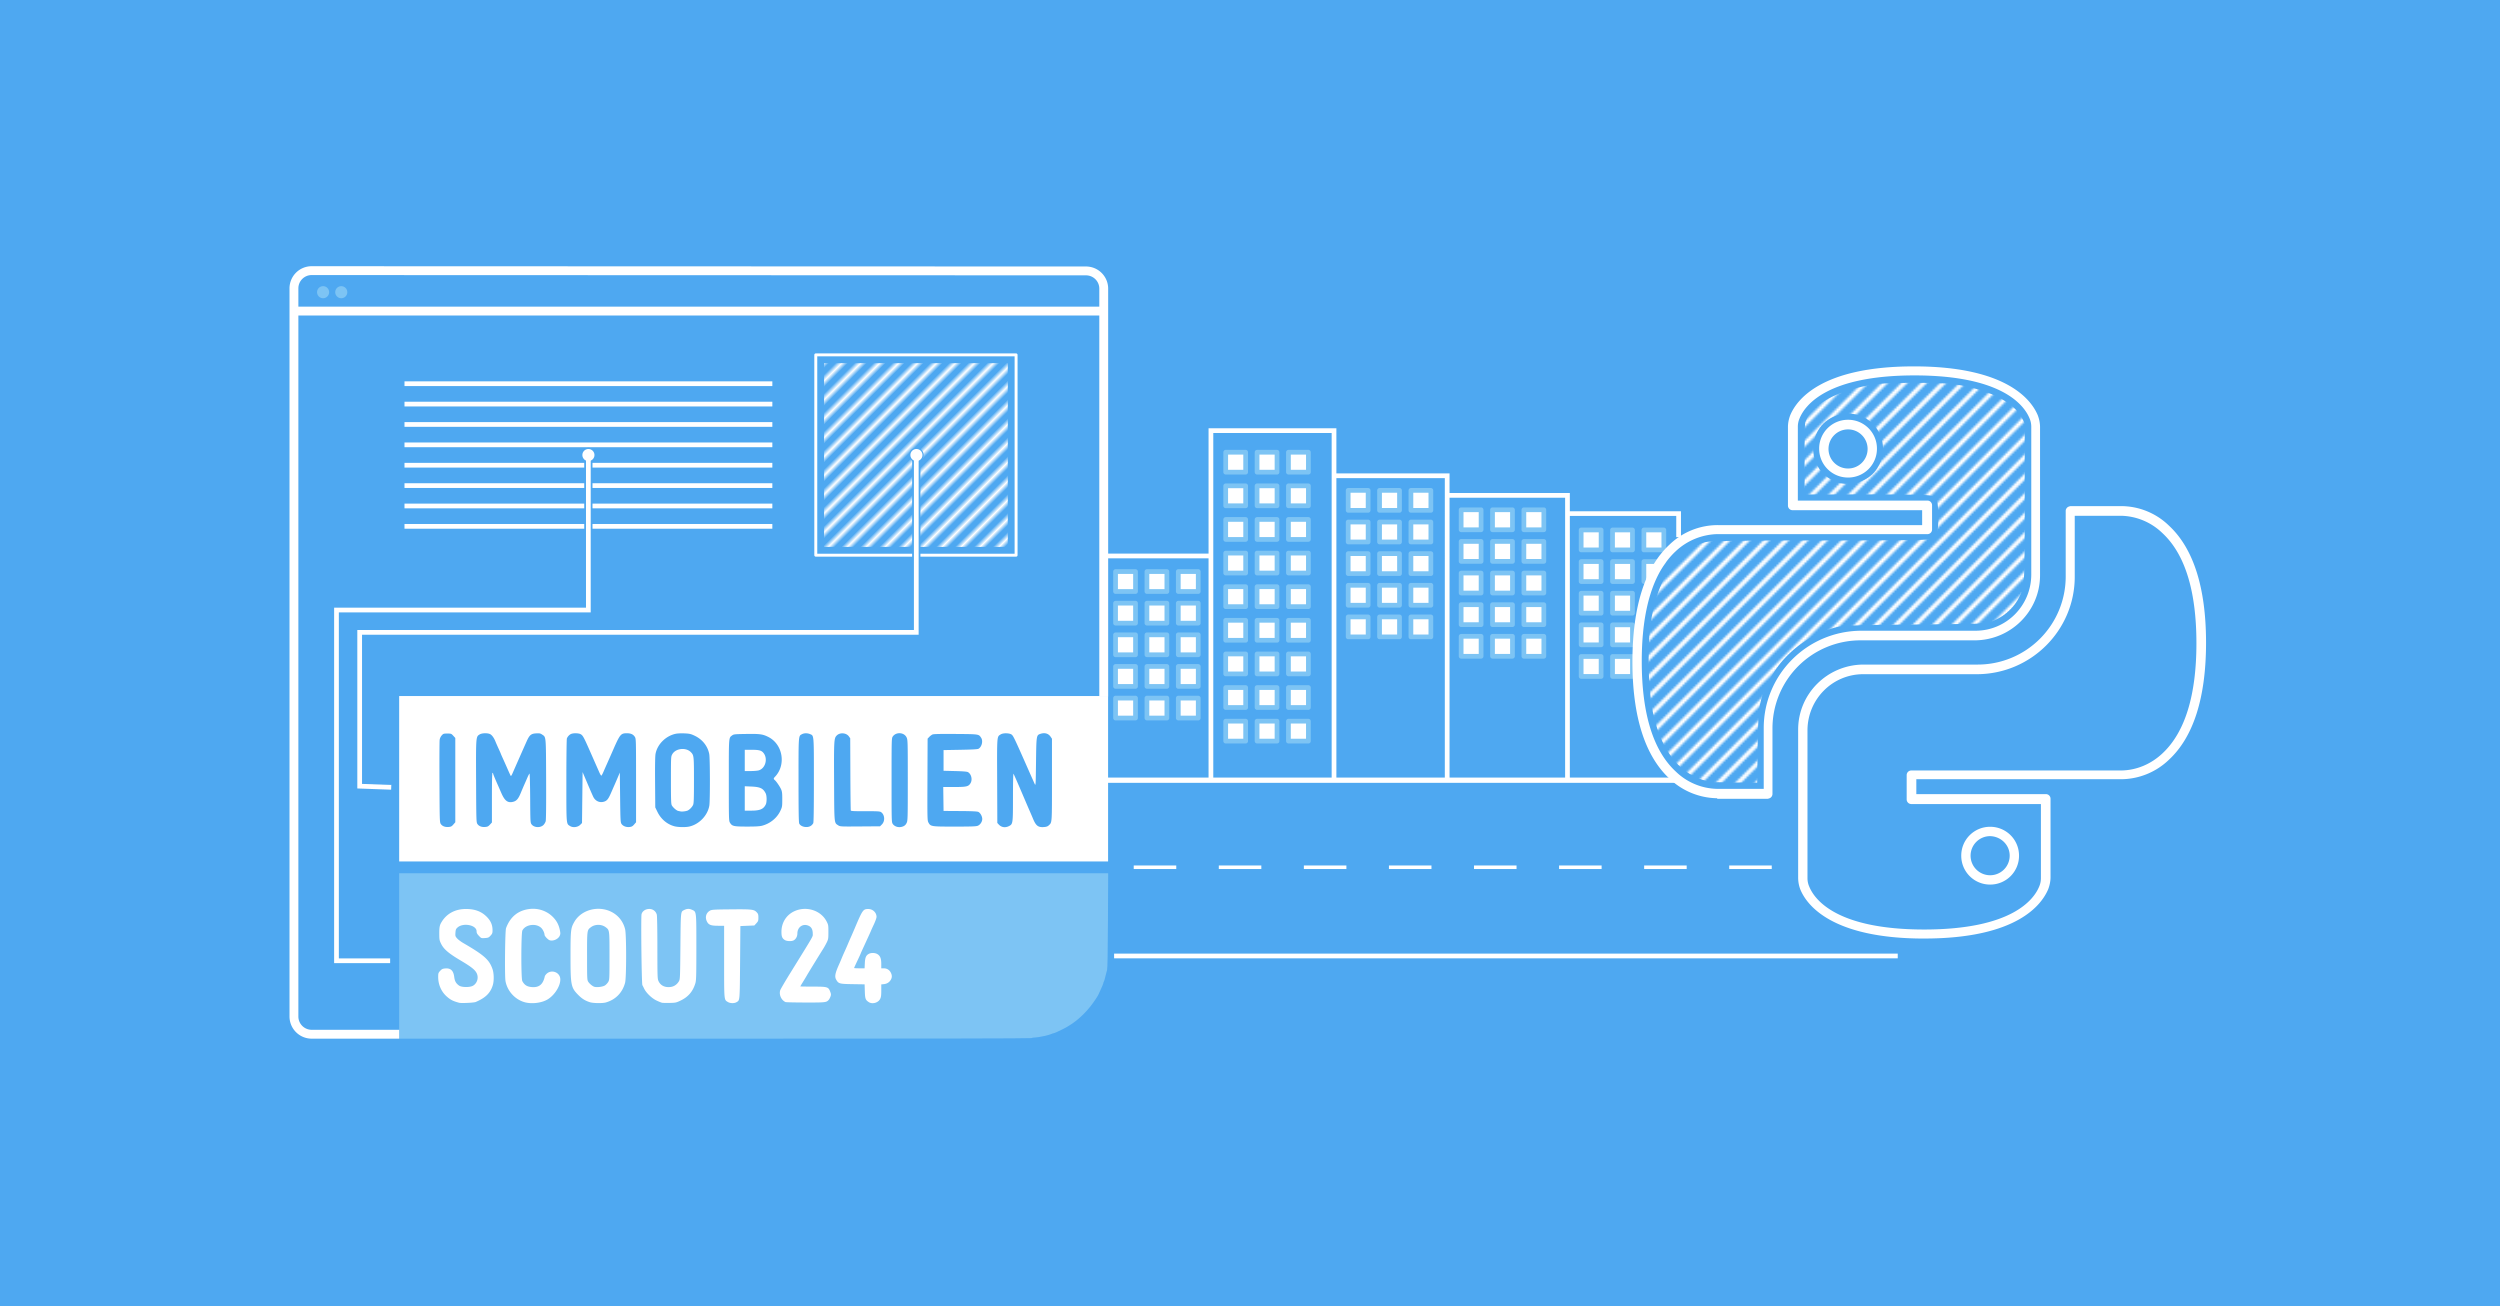 <svg xmlns="http://www.w3.org/2000/svg" xmlns:xlink="http://www.w3.org/1999/xlink" xml:space="preserve" width="4231.833" height="2211.133" viewBox="0 0 1119.672 585.029"><defs><pattern xlink:href="#a" id="k" x="0" y="0" patternTransform="rotate(45)scale(2)" preserveAspectRatio="xMidYMid"/><pattern xlink:href="#b" id="a" x="0" y="0" patternTransform="rotate(45)" preserveAspectRatio="xMidYMid"/><pattern id="b" width="2.5" height="1" patternTransform="scale(2)" patternUnits="userSpaceOnUse" preserveAspectRatio="xMidYMid" style="fill:#fff"><path d="M0-.5h1v2H0z" style="stroke:none"/></pattern><pattern xlink:href="#e" id="d" patternTransform="translate(-45.324 -56.734)scale(.235)"/><pattern xlink:href="#f" id="e" patternTransform="translate(-40.62 -59.149)scale(.235)"/><pattern xlink:href="#g" id="f" patternTransform="translate(96.127 -55.729)scale(.233)"/><pattern id="g" width="748.935" height="270.374" patternTransform="translate(379.341 -287.01)" patternUnits="userSpaceOnUse"><path d="m131.701 130.114 71.163-71.162M133.847 130.114l71.163-71.162M135.994 130.114l71.162-71.162M138.14 130.114l71.162-71.162M140.286 130.114l71.162-71.162M142.432 130.114l71.162-71.162M144.578 130.114l71.162-71.162M146.724 130.114l71.162-71.162M148.87 130.114l71.162-71.162M151.016 130.114l71.162-71.162M153.162 130.114l71.162-71.162M155.308 130.114l71.163-71.162M157.454 130.114l71.163-71.162M159.6 130.114l71.163-71.162M161.747 130.114l71.162-71.162M163.893 130.114l71.162-71.162M166.039 130.114 237.2 58.952M168.185 130.114l71.162-71.162M170.331 130.114l71.162-71.162M172.477 130.114l71.162-71.162M174.623 130.114l71.162-71.162M176.77 130.114l71.161-71.162M178.915 130.114l71.163-71.162M181.061 130.114l71.163-71.162M183.208 130.114l71.162-71.162M185.354 130.114l71.162-71.162M187.5 130.114l71.162-71.162M189.646 130.114l71.162-71.162M191.792 130.114l71.162-71.162M193.938 130.114 265.1 58.952M196.084 130.114l71.162-71.162M198.23 130.114l71.162-71.162M200.376 130.114l71.162-71.162M202.522 130.114l71.163-71.162M204.668 130.114l71.163-71.162M206.815 130.114l71.162-71.162M208.96 130.114l71.163-71.162M211.107 130.114l71.162-71.162M213.253 130.114l71.162-71.162M215.399 130.114l71.162-71.162M217.545 130.114l71.162-71.162M219.691 130.114l71.162-71.162M221.837 130.114 293 58.952M223.983 130.114l71.163-71.162M226.13 130.114l71.162-71.162M228.275 130.114l71.163-71.162M230.422 130.114l71.162-71.162M232.568 130.114l71.162-71.162M234.714 130.114l71.162-71.162M236.86 130.114l71.162-71.162M239.006 130.114l71.162-71.162M241.152 130.114l71.162-71.162M243.298 130.114l71.162-71.162M245.444 130.114l71.162-71.162M247.59 130.114l71.163-71.162M249.736 130.114 320.9 58.952M251.882 130.114l71.163-71.162M254.029 130.114l71.162-71.162M256.175 130.114l71.162-71.162M258.32 130.114l71.163-71.162" style="fill:#000;fill-opacity:0;stroke:#4ea8f1;stroke-width:.529;stroke-linecap:butt;stroke-linejoin:miter;stroke-dasharray:none;stroke-opacity:1" transform="translate(-497.062 -222.103)scale(3.78)"/></pattern><pattern xlink:href="#h" id="l" patternTransform="translate(263.137 -37.123)scale(.194)"/><pattern xlink:href="#i" id="h" patternTransform="translate(264.098 -38.07)scale(.194)"/><pattern xlink:href="#j" id="i" patternTransform="translate(432.965 98.114)scale(.194)"/><pattern id="j" width="1498.737" height="606.776" patternTransform="translate(1012.65 -345.594)" patternUnits="userSpaceOnUse"><path d="M299.264 203.62 459.433 43.451M301.672 203.62 461.841 43.451M304.08 203.62 464.25 43.451M306.489 203.62 466.657 43.451M308.897 203.62 469.065 43.451M311.305 203.62 471.474 43.451M313.713 203.62 473.882 43.451M316.121 203.62 476.29 43.451M318.53 203.62 478.697 43.451M320.937 203.62l160.17-160.169M323.346 203.62 483.514 43.451M325.754 203.62 485.922 43.451M328.162 203.62 488.33 43.451M330.57 203.62 490.739 43.451M332.978 203.62 493.147 43.451M335.386 203.62 495.555 43.451M337.794 203.62l160.17-160.169M340.203 203.62 500.37 43.451M342.61 203.62 502.78 43.451M345.019 203.62 505.188 43.451M347.427 203.62 507.596 43.451M349.835 203.62 510.004 43.451M352.243 203.62 512.412 43.451M354.651 203.62l160.17-160.169M357.06 203.62 517.228 43.451M359.468 203.62 519.636 43.451M361.876 203.62 522.045 43.451M364.284 203.62 524.453 43.451M366.692 203.62 526.861 43.451M369.1 203.62 529.27 43.451M371.508 203.62l160.17-160.169M373.917 203.62 534.085 43.451M376.325 203.62 536.493 43.451M378.733 203.62 538.902 43.451M381.141 203.62 541.31 43.451M383.55 203.62 543.717 43.451M385.957 203.62 546.126 43.451M388.365 203.62l160.17-160.169M390.774 203.62 550.942 43.451M393.182 203.62 553.35 43.451M395.59 203.62 555.759 43.451M397.998 203.62 558.167 43.451M400.406 203.62 560.575 43.451M402.814 203.62 562.983 43.451M405.222 203.62l160.17-160.169M407.63 203.62 567.8 43.451M410.039 203.62 570.207 43.451M412.447 203.62 572.616 43.451M414.855 203.62 575.024 43.451M417.263 203.62 577.432 43.451M419.671 203.62 579.84 43.451M422.08 203.62 582.247 43.451M424.488 203.62 584.656 43.451M426.896 203.62 587.064 43.451M429.304 203.62 589.473 43.451M431.712 203.62 591.881 43.451M434.12 203.62 594.29 43.451M436.528 203.62 596.697 43.451M438.936 203.62l160.17-160.169M441.345 203.62 601.513 43.451M443.753 203.62 603.92 43.451M446.16 203.62 606.33 43.451M448.569 203.62 608.738 43.451M450.977 203.62 611.146 43.451M453.385 203.62 613.554 43.451M455.793 203.62l160.17-160.169M458.202 203.62 618.37 43.451M460.61 203.62 620.778 43.451M463.018 203.62 623.187 43.451M465.426 203.62 625.595 43.451M467.834 203.62 628.003 43.451M470.242 203.62 630.411 43.451M472.65 203.62 632.82 43.451M475.059 203.62 635.227 43.451M477.467 203.62 637.635 43.451M479.875 203.62 640.044 43.451M482.283 203.62 642.452 43.451M484.691 203.62 644.86 43.451M487.1 203.62 647.267 43.451M489.507 203.62l160.17-160.169M491.916 203.62 652.084 43.451M494.324 203.62 654.492 43.451M496.732 203.62 656.9 43.451M499.14 203.62 659.309 43.451M501.548 203.62 661.717 43.451M503.956 203.62 664.125 43.451M506.364 203.62l160.17-160.169M508.773 203.62 668.94 43.451M511.18 203.62 671.35 43.451M513.589 203.62 673.758 43.451M515.997 203.62 676.166 43.451M518.405 203.62 678.574 43.451M520.813 203.62 680.982 43.451M523.221 203.62l160.17-160.169M525.63 203.62 685.798 43.451M528.038 203.62 688.206 43.451M530.446 203.62 690.615 43.451M532.854 203.62 693.023 43.451M535.262 203.62 695.431 43.451" style="fill:none;stroke:#fff;stroke-width:.529;stroke-linecap:butt;stroke-linejoin:miter;stroke-dasharray:none;stroke-opacity:1" transform="translate(-1130.37 -163.518)scale(3.78)"/></pattern></defs><g transform="translate(-149.318 144.459)"><path d="M149.318-144.459H1268.99v585.03H149.318Z" style="fill:#4ea8f1;stroke:none;stroke-width:1.4;fill-opacity:1"/><path d="M871.518 135.396h8.935v8.935h-8.935z" style="fill:#fff;fill-opacity:1;stroke:#7dc4f4;stroke-width:2.117;stroke-linecap:round;stroke-linejoin:round;stroke-miterlimit:0;stroke-dasharray:none;stroke-dashoffset:0;stroke-opacity:1;paint-order:stroke fill markers"/><path d="M330.478 91.278h164.749M330.478 82.151h164.749M330.478 73.025h164.749M330.478 63.899h164.749M330.478 54.773h164.749M330.478 45.646h164.749M330.478 36.52h164.749M330.478 27.394h164.749" style="fill:none;stroke:#fff;stroke-width:2.117;stroke-linecap:butt;stroke-linejoin:miter;stroke-dasharray:none;stroke-opacity:1"/><path d="M518.386 100.486h82.3v-82.3h-82.3z" style="fill:url(#k);fill-opacity:1;stroke:none;stroke-width:1.323;stroke-linecap:round;stroke-linejoin:round;stroke-miterlimit:0;stroke-dasharray:none;stroke-opacity:1;paint-order:stroke fill markers"/><path d="M328.095 204.317v-37.042h317.5v74.083h-317.5z" style="fill:#fff;fill-opacity:1"/><path d="M328.095 283.692V246.65h317.541l-.102 21.233c-.067 14.058-.197 21.5-.383 22.026-.155.437-.495 1.747-.757 2.91-.261 1.165-.574 2.23-.695 2.369-.122.138-.22.423-.22.633s-.477 1.388-1.059 2.618c-.582 1.231-1.058 2.289-1.058 2.35 0 .312-2.379 3.883-3.592 5.392-3.66 4.553-7.499 7.755-12.151 10.134-2.318 1.185-4.25 2.037-4.62 2.037-.155 0-.489.113-.741.252-.926.507-5.946 1.6-7.35 1.6-.794 0-1.444.12-1.444.265 0 .176-47.405.264-141.685.264H328.095Z" style="fill:#7dc4f4;fill-opacity:1"/><path d="M354.962 304.652c-2.72-.716-3.908-1.322-5.628-2.868-2.393-2.152-3.765-5.305-3.765-8.655 0-1.678.063-1.877.876-2.765.73-.796 1.099-.977 2.205-1.083 2.484-.24 3.76.946 4.105 3.812.224 1.86.794 2.879 2.151 3.847 1.188.848 4.874.884 6.273.062 1.906-1.12 2.621-3.648 1.599-5.652-.784-1.537-2.474-2.862-7.292-5.717-5.22-3.093-7.422-4.981-8.598-7.37-.743-1.508-.817-1.896-.831-4.316-.02-3.29.152-4.098 1.224-5.77 2.299-3.587 6.075-5.533 10.723-5.529 4.189.004 7.198 1.199 9.624 3.82 1.575 1.7 2.283 3.471 2.283 5.712 0 1.253-.11 1.549-.888 2.398-.802.874-1.047.98-2.524 1.087-1.632.118-1.638.115-2.684-.984-.818-.86-1.048-1.308-1.048-2.043 0-2.798-5.977-3.984-8.54-1.694-.699.624-.83.95-.928 2.311-.107 1.486-.06 1.647.743 2.563.472.537 1.706 1.469 2.741 2.07 9.419 5.471 11.668 7.48 13.126 11.717.646 1.876.707 5.225.13 7.125-1.076 3.549-3.246 5.691-7.669 7.571-.805.343-6.43.609-7.408.351m29.38-.237c-4.34-1.19-7.81-4.998-8.627-9.464-.415-2.272-.205-22.508.246-23.73 1.901-5.15 5.525-8.049 10.75-8.599 3.727-.392 7.481.898 10.1 3.472 1.773 1.742 2.783 3.625 3.265 6.085.274 1.4.258 1.747-.117 2.537-.545 1.15-2.114 2.06-3.549 2.06-.888 0-1.265-.179-2.147-1.017-.588-.56-1.069-1.26-1.069-1.555 0-.775-.658-2.222-1.34-2.947-2.222-2.363-7.13-1.787-8.574 1.006-.599 1.158-.629 21.588-.033 22.678.963 1.762 2.083 2.482 4.158 2.67 3.319.3 5.1-1.134 5.9-4.75.087-.393.594-1.048 1.128-1.455 1.943-1.481 4.899-.604 5.652 1.678.898 2.722-1.725 7.636-5.304 9.934-2.628 1.688-7.164 2.295-10.44 1.397m29.229.002c-2.101-.654-3.54-1.536-5.164-3.163-3.376-3.385-3.571-4.351-3.571-17.687 0-11.421.107-12.37 1.71-15.158 3.451-5.996 12.25-7.722 18.133-3.555 2.327 1.647 3.95 4.079 4.62 6.918.597 2.536.59 21.551-.01 23.865-1.157 4.467-4.311 7.687-8.711 8.892-1.462.4-5.573.335-7.008-.112zm6.735-7.564c.498-.341 1.15-1.056 1.449-1.587.523-.93.543-1.366.543-11.54 0-11.664.008-11.604-1.674-12.885-1.904-1.45-4.802-1.45-6.706 0-1.682 1.282-1.674 1.217-1.673 12.921 0 9.978.031 10.658.507 11.438.556.913 1.973 2.079 2.8 2.304 1.223.333 3.84-.025 4.754-.651m25.54 7.796c-.364-.073-1.507-.537-2.541-1.03-2.077-.99-4.603-3.429-5.492-5.3-.27-.57-.628-1.276-.794-1.567-.35-.615-.696-30.422-.368-31.77.263-1.077 1.237-1.955 2.489-2.24 2.007-.458 3.793.538 4.331 2.415.153.533.26 6.568.264 14.793.005 12.951.04 13.965.496 14.971.896 1.973 2.78 2.93 5.263 2.673 1.645-.17 2.996-1.069 3.893-2.59.507-.86.534-1.501.661-15.582.142-15.767.119-15.516 1.53-16.237 1.393-.712 2.342-.764 3.625-.196 2.053.908 1.989.364 1.989 16.906 0 12.575-.057 14.704-.427 15.95-1.096 3.697-3.176 6.155-6.596 7.8-1.976.95-2.264 1.014-4.88 1.074-1.53.034-3.08.003-3.443-.07m29.448-.345c-1.723-1.05-1.667-.442-1.667-18.122v-16.02h-2.672c-3.219 0-4.253-.388-5.014-1.878-.976-1.914-.403-3.943 1.39-4.922.78-.425 1.784-.485 9.393-.556 9.364-.087 10.286.018 11.503 1.321.644.69.746 1.013.746 2.362 0 1.411-.088 1.66-.905 2.552l-.905.988-3.13.133-3.13.132-.132 16.272c-.143 17.629-.08 16.927-1.607 17.828-.991.586-2.832.543-3.87-.09m63.076.025c-1.43-.942-1.63-1.505-1.732-4.845l-.094-3.09-5.344-.085c-5.906-.095-6.28-.191-7.313-1.886-.868-1.423-.597-2.938 1.264-7.063.36-.8.868-1.991 1.128-2.646s.84-1.99 1.288-2.968 1.128-2.525 1.51-3.44c.383-.914.966-2.257 1.296-2.985s1.106-2.513 1.722-3.969c3.536-8.345 3.784-8.699 6.11-8.7 2.016 0 3.685 1.603 3.685 3.54 0 .451-.536 1.96-1.19 3.351-.656 1.392-1.191 2.571-1.191 2.62 0 .078-1.18 2.672-3.998 8.787-.42.913-.765 1.702-.765 1.753s-.655 1.476-1.455 3.166-1.455 3.134-1.455 3.208 1.057.135 2.349.135h2.348l.113-2.315c.124-2.555.545-3.516 1.83-4.181 1.061-.549 2.797-.48 3.817.15 1.244.768 1.713 1.957 1.713 4.335v2.01h1.084c1.409 0 2.547.684 3.175 1.908.612 1.192.615 2.203.012 3.23-.67 1.144-1.677 1.783-3.05 1.938l-1.22.137v2.755c0 2.208-.103 2.954-.516 3.765-.889 1.741-3.507 2.45-5.121 1.385zm-37.235.012c-1.89-.838-2.99-3.253-2.4-5.265.138-.469 2.187-3.981 4.554-7.805 11.031-17.824 10.026-16.057 10.026-17.614 0-1.72-.533-2.818-1.649-3.395-2.586-1.337-5.228.369-5.232 3.38-.002 1.273-.662 2.5-1.636 3.04-.946.526-3.127.441-4.033-.156-1.144-.754-1.453-1.52-1.464-3.619-.02-4.053 2.13-7.537 5.693-9.222 5.321-2.518 11.897-.493 14.486 4.46.815 1.56.846 1.737.846 4.795 0 2.971-.05 3.277-.774 4.762a35 35 0 0 1-1.623 2.91c-1.239 1.93-6.777 10.953-7.252 11.815-.222.405-.97 1.648-1.662 2.763-.69 1.114-1.256 2.07-1.256 2.125 0 .054 2.53.1 5.622.1 6.555 0 6.937.112 7.753 2.249.409 1.07.426 1.366.13 2.205-.188.533-.535 1.19-.771 1.459-1.042 1.188-1.412 1.23-10.406 1.211-4.7-.01-8.729-.1-8.952-.198" style="fill:#fff;fill-opacity:1"/><path d="M587.257 225.367c1.09-.456 1.98-1.803 1.98-3.003.002-1.25-.887-2.832-1.805-3.212-.536-.222-3.063-.336-8.15-.369l-7.373-.047-.072-5.357-.072-5.358h4.927c5.5 0 6.374-.204 7.285-1.699.964-1.58.386-4.094-1.14-4.965-.42-.24-2.21-.389-5.77-.48l-5.158-.132v-9.26l7.54-.133c5.244-.092 7.713-.23 8.106-.456 1.492-.855 2.13-3.49 1.19-4.916-1.102-1.672-.833-1.632-11.394-1.718-6.68-.055-9.858.012-10.353.218-.394.163-1.057.652-1.475 1.088l-.758.792-.07 18.305c-.067 17.353-.045 18.352.417 19.21.993 1.846 1.165 1.873 11.762 1.873 7.644 0 9.647-.074 10.383-.381M544.291 224.78c1.51-1.51 1.293-4.41-.412-5.528-.535-.35-1.634-.412-7.012-.393-4.94.018-6.406-.053-6.505-.314-.07-.186-.158-7.541-.193-16.345l-.065-16.007-.6-.841c-1.147-1.61-3.926-1.85-5.372-.464-1.302 1.248-1.345 1.953-1.255 20.752.093 19.239.008 18.35 1.86 19.548.849.549 1.083.56 9.794.495l8.925-.067zM485.594 184.24c-.628.001-1.321.008-2.09.02-5.038.074-5.584.127-6.228.61-1.62 1.216-1.543.219-1.543 20.118 0 17.74.012 18.205.53 19.043.96 1.551 1.634 1.704 7.55 1.71 3.863.005 5.713-.1 6.817-.388 3.608-.94 6.679-3.44 8.194-6.674.803-1.714.841-1.944.847-5.11.005-2.727-.086-3.524-.514-4.497-.554-1.261-2.154-3.591-2.879-4.192-.574-.477-.551-.731.125-1.434 5.095-5.3 3.545-14.573-2.983-17.846-2.204-1.105-3.43-1.372-7.826-1.36m-2.718 7.112h3.051c3.385 0 4.452.29 5.37 1.458 2.035 2.587.8 6.936-2.206 7.771-.58.161-2.216.294-3.635.295h-2.58v-4.761zm0 16.33 2.98.132c3.932.173 5.248.8 6.381 3.038.546 1.078.568 3.952.039 5.013-1.037 2.08-2.598 2.74-6.48 2.74h-2.92v-5.462zM601.145 225.55c1.836-.918 1.851-1.025 1.852-13.018 0-6.035.1-10.593.229-10.451.126.138 1.625 3.526 3.332 7.527s3.262 7.634 3.456 8.07a216 216 0 0 1 1.996 4.63c1.273 3.059 2.286 3.831 4.784 3.65 1.17-.084 1.708-.267 2.232-.756 1.491-1.393 1.434-.57 1.434-20.436v-18.363l-.604-.895c-1.008-1.496-2.692-1.956-4.657-1.271-1.71.596-1.736.772-1.883 12.671-.126 10.214-.153 10.673-.57 9.79-.24-.51-2.066-4.617-4.057-9.128-4.745-10.752-5.503-12.335-6.203-12.957-.882-.785-3.824-.883-4.966-.166-1.757 1.103-1.685.155-1.606 20.904l.072 18.767.661.712c1.177 1.266 2.864 1.535 4.498.72M553.977 225.57c.63-.3 1.092-.793 1.423-1.522.461-1.015.49-2.125.49-19.07 0-17.26-.021-18.038-.515-19.126-1.08-2.38-4.747-2.615-6.247-.4-.482.71-.503 1.512-.503 19.526 0 18.196.016 18.81.517 19.548.961 1.42 3.078 1.877 4.835 1.044M512.584 225.328c.376-.279.81-.78.966-1.114.192-.413.282-6.585.282-19.261 0-20.694.068-19.882-1.728-20.633-1.17-.489-2.598-.478-3.572.025-1.634.845-1.58.13-1.575 20.686.003 14.444.08 18.884.335 19.394.766 1.533 3.75 2.043 5.292.903M454.8 183.976c-1.133.001-2.266.076-2.848.2-4.454.956-8.199 4.671-9.031 8.96-.198 1.02-.269 5.233-.213 12.768l.084 11.245.96 1.984c1.597 3.302 4.436 5.678 7.771 6.506 1.63.404 4.886.451 6.483.093 4.472-1.002 8.278-4.99 9.006-9.435.354-2.16.324-21.025-.036-22.978-.66-3.577-3.056-6.611-6.517-8.255-1.732-.823-2.292-.954-4.545-1.062a23 23 0 0 0-1.113-.026m.18 7.006c1.438-.007 2.871.476 3.832 1.497 1.27 1.35 1.31 1.734 1.31 12.5 0 8.14-.073 10.295-.375 11.013-.39.929-1.492 2.095-2.403 2.543-.659.325-2.469.565-3.175.421-.29-.06-.795-.164-1.12-.233-.767-.164-2.374-1.582-2.862-2.526-.316-.612-.383-2.588-.38-11.272.005-10.448.01-10.539.604-11.588.865-1.527 2.72-2.347 4.569-2.355M409.17 224.964l.814-.813.132-11.411.132-11.41 1.56 3.676c1.562 3.678 2.57 6.006 3.139 7.248.9 1.965 2.764 2.901 4.723 2.374 1.455-.392 2.067-1.118 3.273-3.883.558-1.28 1.331-3.042 1.718-3.915s1.053-2.42 1.48-3.437l.776-1.85.132 11.123c.121 10.195.173 11.183.616 11.86.66 1.007 2.118 1.575 3.61 1.407.97-.11 1.36-.323 2.058-1.13l.86-.995-.001-18.675c-.001-18.056-.018-18.704-.518-19.523-.697-1.144-1.812-1.666-3.557-1.666-2.762 0-3.115.426-6.236 7.54a972 972 0 0 1-2.864 6.483c-.363.8-.989 2.225-1.39 3.167-.403.941-.84 1.747-.97 1.791-.132.044-.517-.548-.856-1.315a6029 6029 0 0 1-4.113-9.332c-2.94-6.676-3.343-7.408-4.378-7.944-.875-.452-3.068-.514-4.116-.115-.822.312-1.638 1.158-1.985 2.057-.131.339-.237 8.768-.237 18.865 0 20.14-.07 19.276 1.667 20.37 1.28.808 3.436.547 4.531-.547M368.758 224.86l.877-.956v-11.117c0-7.234.092-11.116.264-11.116.146 0 .265.129.265.286 0 .259.822 2.27 2.1 5.138.26.582.98 2.225 1.601 3.65 1.538 3.529 2.92 4.53 5.352 3.875 1.472-.396 2.281-1.358 3.361-3.994.498-1.214 1.2-2.863 1.56-3.663s.984-2.226 1.386-3.167c.402-.942.831-1.745.954-1.786.122-.04.252 4.878.288 10.93.063 10.557.088 11.036.6 11.756 1.09 1.53 3.9 1.72 5.321.358.423-.405.888-1.18 1.034-1.723.17-.628.24-7.468.195-18.798-.08-19.685 0-18.791-1.792-20.007-.797-.54-1.174-.614-2.703-.53-2.186.119-2.936.727-4.127 3.343-.664 1.46-4.656 10.494-6.539 14.796-.27.62-.57 1.036-.665.926-.094-.11-.744-1.51-1.444-3.11s-1.671-3.782-2.158-4.848-.885-1.981-.885-2.035c0-.053-.454-1.086-1.01-2.296-.554-1.209-1.172-2.615-1.372-3.124-.62-1.581-1.55-2.878-2.366-3.3-1.124-.581-3.649-.525-4.68.104-1.734 1.057-1.71.744-1.627 21.067.07 17.168.104 18.313.558 19.005.672 1.025 1.898 1.518 3.47 1.395 1.097-.087 1.446-.256 2.182-1.06M352.363 224.811l.867-1.003v-37.755l-.905-.989c-.873-.951-.971-.988-2.668-.988-1.646 0-1.811.055-2.515.843a3.95 3.95 0 0 0-.918 1.985c-.09.627-.129 9.183-.085 19.012.075 16.78.11 17.916.563 18.608.673 1.027 1.898 1.518 3.478 1.394 1.134-.09 1.436-.242 2.183-1.107" style="fill:#4ea8f1;stroke:none;fill-opacity:1"/><path d="M298.053 318.74h-39.192a7.94 7.94 45 0 1-7.938-7.937V-15.315a7.935 7.935 135.01 0 1 7.938-7.934l346.806.126a7.94 7.94 45.01 0 1 7.937 7.94v182.59" style="fill:none;stroke:#fff;stroke-width:3.969;stroke-linecap:butt;stroke-linejoin:miter;stroke-dasharray:none;stroke-opacity:1" transform="translate(30.042)"/><path d="M514.681 14.481h89.711v89.711h-89.711z" style="fill:none;fill-opacity:1;stroke:#fff;stroke-width:1.323;stroke-linecap:round;stroke-linejoin:round;stroke-miterlimit:0;stroke-dasharray:none;stroke-opacity:1;paint-order:stroke fill markers"/><path d="M324.047 285.85h-24.03v-157.1h112.805V59.429" style="fill:none;stroke:#4ea8f1;stroke-width:3.704;stroke-linecap:butt;stroke-linejoin:miter;stroke-dasharray:none;stroke-opacity:1"/><path d="m324.532 208.165-14.128-.518v-68.88H559.69V59.4" style="fill:none;stroke:#4ea8f1;stroke-width:3.704;stroke-linecap:butt;stroke-linejoin:miter;stroke-dasharray:none;stroke-opacity:1"/><circle cx="412.852" cy="59.336" r="2.711" style="fill:#fff;fill-opacity:1;stroke:#4ea8f1;stroke-width:1.058;stroke-linecap:round;stroke-linejoin:round;stroke-miterlimit:0;stroke-dasharray:none;stroke-opacity:1;paint-order:stroke fill markers"/><circle cx="559.76" cy="59.336" r="2.711" style="fill:#fff;fill-opacity:1;stroke:#4ea8f1;stroke-width:1.058;stroke-linecap:round;stroke-linejoin:round;stroke-miterlimit:0;stroke-dasharray:none;stroke-opacity:1;paint-order:stroke fill markers"/><path d="m324.532 208.165-14.128-.518v-68.88H559.69V59.4" style="fill:none;stroke:#fff;stroke-width:2.117;stroke-linecap:butt;stroke-linejoin:miter;stroke-dasharray:none;stroke-opacity:1"/><circle cx="559.76" cy="59.336" r="2.711" style="fill:#fff;fill-opacity:1;stroke:none;stroke-width:1.058;stroke-linecap:round;stroke-linejoin:round;stroke-miterlimit:0;stroke-dasharray:none;stroke-opacity:1;paint-order:stroke fill markers"/><path d="M324.047 285.85h-24.03v-157.1h112.805V59.429" style="fill:none;stroke:#fff;stroke-width:2.117;stroke-linecap:butt;stroke-linejoin:miter;stroke-dasharray:none;stroke-opacity:1"/><circle cx="412.852" cy="59.336" r="2.711" style="fill:#fff;fill-opacity:1;stroke:none;stroke-width:0;stroke-linecap:round;stroke-linejoin:round;stroke-miterlimit:0;stroke-dasharray:none;stroke-opacity:1;paint-order:stroke fill markers"/><path d="M648.29 283.692h350.969" style="fill:none;stroke:#fff;stroke-width:2.117;stroke-linecap:butt;stroke-linejoin:miter;stroke-dasharray:none;stroke-opacity:1"/><path d="M857.468 107.062h8.935v8.935h-8.935zM871.518 107.062h8.935v8.935h-8.935z" style="fill:#fff;fill-opacity:1;stroke:#7dc4f4;stroke-width:2.117;stroke-linecap:round;stroke-linejoin:round;stroke-miterlimit:0;stroke-dasharray:none;stroke-dashoffset:0;stroke-opacity:1;paint-order:stroke fill markers"/><path d="M885.567 107.062h8.935l-7.09 8.864-1.845.07z" style="fill:#fff;stroke:#7dc4f4;stroke-width:2.117;stroke-linecap:round;stroke-linejoin:round;stroke-miterlimit:0;paint-order:stroke fill markers"/><path d="M871.518 121.229h8.935v8.935h-8.935zM871.518 149.563h8.935v8.935h-8.935z" style="fill:#fff;fill-opacity:1;stroke:#7dc4f4;stroke-width:2.117;stroke-linecap:round;stroke-linejoin:round;stroke-miterlimit:0;stroke-dasharray:none;stroke-dashoffset:0;stroke-opacity:1;paint-order:stroke fill markers"/><path d="M669.288 60.193h8.935v8.935h-8.935zM683.337 60.193h8.935v8.935h-8.935zM697.386 60.193h8.935v8.935h-8.935z" style="fill:#fff;fill-opacity:1;stroke:#7dc4f4;stroke-width:2.117;stroke-linecap:round;stroke-linejoin:round;stroke-miterlimit:0;stroke-dasharray:none;stroke-dashoffset:0;stroke-opacity:1;paint-order:stroke fill markers" transform="translate(188.18 32.702)"/><path d="M280.965-5.138h362.681" style="fill:#fff;fill-opacity:1;stroke:#fff;stroke-width:3.969;stroke-linecap:butt;stroke-linejoin:miter;stroke-dasharray:none;stroke-opacity:1"/><path d="M657.08 243.956h290.967" style="fill:none;stroke:#fff;stroke-width:1.587;stroke-linecap:butt;stroke-linejoin:miter;stroke-dasharray:19.05,19.05;stroke-dashoffset:0;stroke-opacity:1"/><path d="M851.345 85.566h49.774V96.12M797.467 77.41h53.878v127.56M746.783 68.613h50.684V204.97M691.65 104.535V48.413h55.133V204.97M643.646 104.535h48.004V204.97" style="fill:none;stroke:#fff;stroke-width:2.117;stroke-linecap:butt;stroke-linejoin:miter;stroke-dasharray:none;stroke-opacity:1"/><path d="M642.446 204.97h258.142" style="fill:none;stroke:#fff;stroke-width:2.355;stroke-linecap:butt;stroke-linejoin:miter;stroke-dasharray:none;stroke-opacity:1"/><path d="M669.288 60.193h8.935v8.935h-8.935zM683.337 60.193h8.935v8.935h-8.935zM697.386 60.193h8.935v8.935h-8.935z" style="fill:#fff;fill-opacity:1;stroke:#7dc4f4;stroke-width:2.117;stroke-linecap:round;stroke-linejoin:round;stroke-miterlimit:0;stroke-dasharray:none;stroke-dashoffset:0;stroke-opacity:1;paint-order:stroke fill markers" transform="translate(28.984 -2.117)"/><path d="M669.288 60.193h8.935v8.935h-8.935zM683.337 60.193h8.935v8.935h-8.935zM697.386 60.193h8.935v8.935h-8.935z" style="fill:#fff;fill-opacity:1;stroke:#7dc4f4;stroke-width:2.117;stroke-linecap:round;stroke-linejoin:round;stroke-miterlimit:0;stroke-dasharray:none;stroke-dashoffset:0;stroke-opacity:1;paint-order:stroke fill markers" transform="translate(28.984 12.94)"/><path d="M669.288 60.193h8.935v8.935h-8.935zM683.337 60.193h8.935v8.935h-8.935zM697.386 60.193h8.935v8.935h-8.935z" style="fill:#fff;fill-opacity:1;stroke:#7dc4f4;stroke-width:2.117;stroke-linecap:round;stroke-linejoin:round;stroke-miterlimit:0;stroke-dasharray:none;stroke-dashoffset:0;stroke-opacity:1;paint-order:stroke fill markers" transform="translate(28.984 27.998)"/><path d="M669.288 60.193h8.935v8.935h-8.935zM683.337 60.193h8.935v8.935h-8.935zM697.386 60.193h8.935v8.935h-8.935z" style="fill:#fff;fill-opacity:1;stroke:#7dc4f4;stroke-width:2.117;stroke-linecap:round;stroke-linejoin:round;stroke-miterlimit:0;stroke-dasharray:none;stroke-dashoffset:0;stroke-opacity:1;paint-order:stroke fill markers" transform="translate(28.984 43.055)"/><path d="M669.288 60.193h8.935v8.935h-8.935zM683.337 60.193h8.935v8.935h-8.935zM697.386 60.193h8.935v8.935h-8.935z" style="fill:#fff;fill-opacity:1;stroke:#7dc4f4;stroke-width:2.117;stroke-linecap:round;stroke-linejoin:round;stroke-miterlimit:0;stroke-dasharray:none;stroke-dashoffset:0;stroke-opacity:1;paint-order:stroke fill markers" transform="translate(28.984 58.112)"/><path d="M669.288 60.193h8.935v8.935h-8.935zM683.337 60.193h8.935v8.935h-8.935zM697.386 60.193h8.935v8.935h-8.935z" style="fill:#fff;fill-opacity:1;stroke:#7dc4f4;stroke-width:2.117;stroke-linecap:round;stroke-linejoin:round;stroke-miterlimit:0;stroke-dasharray:none;stroke-dashoffset:0;stroke-opacity:1;paint-order:stroke fill markers" transform="translate(28.984 73.169)"/><path d="M669.288 60.193h8.935v8.935h-8.935zM683.337 60.193h8.935v8.935h-8.935zM697.386 60.193h8.935v8.935h-8.935z" style="fill:#fff;fill-opacity:1;stroke:#7dc4f4;stroke-width:2.117;stroke-linecap:round;stroke-linejoin:round;stroke-miterlimit:0;stroke-dasharray:none;stroke-dashoffset:0;stroke-opacity:1;paint-order:stroke fill markers" transform="translate(28.984 88.226)"/><path d="M669.288 60.193h8.935v8.935h-8.935zM683.337 60.193h8.935v8.935h-8.935zM697.386 60.193h8.935v8.935h-8.935z" style="fill:#fff;fill-opacity:1;stroke:#7dc4f4;stroke-width:2.117;stroke-linecap:round;stroke-linejoin:round;stroke-miterlimit:0;stroke-dasharray:none;stroke-dashoffset:0;stroke-opacity:1;paint-order:stroke fill markers" transform="translate(28.984 103.283)"/><path d="M669.288 60.193h8.935v8.935h-8.935zM683.337 60.193h8.935v8.935h-8.935zM697.386 60.193h8.935v8.935h-8.935z" style="fill:#fff;fill-opacity:1;stroke:#7dc4f4;stroke-width:2.117;stroke-linecap:round;stroke-linejoin:round;stroke-miterlimit:0;stroke-dasharray:none;stroke-dashoffset:0;stroke-opacity:1;paint-order:stroke fill markers" transform="translate(28.984 118.34)"/><path d="M669.288 60.193h8.935v8.935h-8.935zM683.337 60.193h8.935v8.935h-8.935zM697.386 60.193h8.935v8.935h-8.935z" style="fill:#fff;fill-opacity:1;stroke:#7dc4f4;stroke-width:2.117;stroke-linecap:round;stroke-linejoin:round;stroke-miterlimit:0;stroke-dasharray:none;stroke-dashoffset:0;stroke-opacity:1;paint-order:stroke fill markers" transform="translate(-20.347 51.33)"/><path d="M669.288 60.193h8.935v8.935h-8.935zM683.337 60.193h8.935v8.935h-8.935zM697.386 60.193h8.935v8.935h-8.935z" style="fill:#fff;fill-opacity:1;stroke:#7dc4f4;stroke-width:2.117;stroke-linecap:round;stroke-linejoin:round;stroke-miterlimit:0;stroke-dasharray:none;stroke-dashoffset:0;stroke-opacity:1;paint-order:stroke fill markers" transform="translate(-20.347 65.498)"/><path d="M669.288 60.193h8.935v8.935h-8.935zM683.337 60.193h8.935v8.935h-8.935zM697.386 60.193h8.935v8.935h-8.935z" style="fill:#fff;fill-opacity:1;stroke:#7dc4f4;stroke-width:2.117;stroke-linecap:round;stroke-linejoin:round;stroke-miterlimit:0;stroke-dasharray:none;stroke-dashoffset:0;stroke-opacity:1;paint-order:stroke fill markers" transform="translate(-20.347 79.665)"/><path d="M669.288 60.193h8.935v8.935h-8.935zM683.337 60.193h8.935v8.935h-8.935zM697.386 60.193h8.935v8.935h-8.935z" style="fill:#fff;fill-opacity:1;stroke:#7dc4f4;stroke-width:2.117;stroke-linecap:round;stroke-linejoin:round;stroke-miterlimit:0;stroke-dasharray:none;stroke-dashoffset:0;stroke-opacity:1;paint-order:stroke fill markers" transform="translate(-20.347 93.832)"/><path d="M669.288 60.193h8.935v8.935h-8.935zM683.337 60.193h8.935v8.935h-8.935zM697.386 60.193h8.935v8.935h-8.935z" style="fill:#fff;fill-opacity:1;stroke:#7dc4f4;stroke-width:2.117;stroke-linecap:round;stroke-linejoin:round;stroke-miterlimit:0;stroke-dasharray:none;stroke-dashoffset:0;stroke-opacity:1;paint-order:stroke fill markers" transform="translate(-20.347 108)"/><path d="M669.288 60.193h8.935v8.935h-8.935zM683.337 60.193h8.935v8.935h-8.935zM697.386 60.193h8.935v8.935h-8.935z" style="fill:#fff;fill-opacity:1;stroke:#7dc4f4;stroke-width:2.117;stroke-linecap:round;stroke-linejoin:round;stroke-miterlimit:0;stroke-dasharray:none;stroke-dashoffset:0;stroke-opacity:1;paint-order:stroke fill markers" transform="translate(83.838 14.977)"/><path d="M669.288 60.193h8.935v8.935h-8.935zM683.337 60.193h8.935v8.935h-8.935zM697.386 60.193h8.935v8.935h-8.935z" style="fill:#fff;fill-opacity:1;stroke:#7dc4f4;stroke-width:2.117;stroke-linecap:round;stroke-linejoin:round;stroke-miterlimit:0;stroke-dasharray:none;stroke-dashoffset:0;stroke-opacity:1;paint-order:stroke fill markers" transform="translate(83.838 29.144)"/><path d="M669.288 60.193h8.935v8.935h-8.935zM683.337 60.193h8.935v8.935h-8.935zM697.386 60.193h8.935v8.935h-8.935z" style="fill:#fff;fill-opacity:1;stroke:#7dc4f4;stroke-width:2.117;stroke-linecap:round;stroke-linejoin:round;stroke-miterlimit:0;stroke-dasharray:none;stroke-dashoffset:0;stroke-opacity:1;paint-order:stroke fill markers" transform="translate(83.838 43.312)"/><path d="M669.288 60.193h8.935v8.935h-8.935zM683.337 60.193h8.935v8.935h-8.935zM697.386 60.193h8.935v8.935h-8.935z" style="fill:#fff;fill-opacity:1;stroke:#7dc4f4;stroke-width:2.117;stroke-linecap:round;stroke-linejoin:round;stroke-miterlimit:0;stroke-dasharray:none;stroke-dashoffset:0;stroke-opacity:1;paint-order:stroke fill markers" transform="translate(83.838 57.479)"/><path d="M669.288 60.193h8.935v8.935h-8.935zM683.337 60.193h8.935v8.935h-8.935zM697.386 60.193h8.935v8.935h-8.935z" style="fill:#fff;fill-opacity:1;stroke:#7dc4f4;stroke-width:2.117;stroke-linecap:round;stroke-linejoin:round;stroke-miterlimit:0;stroke-dasharray:none;stroke-dashoffset:0;stroke-opacity:1;paint-order:stroke fill markers" transform="translate(83.838 71.646)"/><path d="M669.288 60.193h8.935v8.935h-8.935zM683.337 60.193h8.935v8.935h-8.935zM697.386 60.193h8.935v8.935h-8.935z" style="fill:#fff;fill-opacity:1;stroke:#7dc4f4;stroke-width:2.117;stroke-linecap:round;stroke-linejoin:round;stroke-miterlimit:0;stroke-dasharray:none;stroke-dashoffset:0;stroke-opacity:1;paint-order:stroke fill markers" transform="translate(134.43 23.67)"/><path d="M669.288 60.193h8.935v8.935h-8.935zM683.337 60.193h8.935v8.935h-8.935zM697.386 60.193h8.935v8.935h-8.935z" style="fill:#fff;fill-opacity:1;stroke:#7dc4f4;stroke-width:2.117;stroke-linecap:round;stroke-linejoin:round;stroke-miterlimit:0;stroke-dasharray:none;stroke-dashoffset:0;stroke-opacity:1;paint-order:stroke fill markers" transform="translate(134.43 37.838)"/><path d="M669.288 60.193h8.935v8.935h-8.935zM683.337 60.193h8.935v8.935h-8.935zM697.386 60.193h8.935v8.935h-8.935z" style="fill:#fff;fill-opacity:1;stroke:#7dc4f4;stroke-width:2.117;stroke-linecap:round;stroke-linejoin:round;stroke-miterlimit:0;stroke-dasharray:none;stroke-dashoffset:0;stroke-opacity:1;paint-order:stroke fill markers" transform="translate(134.43 52.005)"/><path d="M669.288 60.193h8.935v8.935h-8.935zM683.337 60.193h8.935v8.935h-8.935zM697.386 60.193h8.935v8.935h-8.935z" style="fill:#fff;fill-opacity:1;stroke:#7dc4f4;stroke-width:2.117;stroke-linecap:round;stroke-linejoin:round;stroke-miterlimit:0;stroke-dasharray:none;stroke-dashoffset:0;stroke-opacity:1;paint-order:stroke fill markers" transform="translate(134.43 66.173)"/><path d="M669.288 60.193h8.935v8.935h-8.935zM683.337 60.193h8.935v8.935h-8.935zM697.386 60.193h8.935v8.935h-8.935z" style="fill:#fff;fill-opacity:1;stroke:#7dc4f4;stroke-width:2.117;stroke-linecap:round;stroke-linejoin:round;stroke-miterlimit:0;stroke-dasharray:none;stroke-dashoffset:0;stroke-opacity:1;paint-order:stroke fill markers" transform="translate(134.43 80.34)"/><path d="M857.468 121.229h8.935v8.935h-8.935zM857.468 135.396h8.935v8.935h-8.935zM857.468 149.563h8.935v8.935h-8.935z" style="fill:#fff;fill-opacity:1;stroke:#7dc4f4;stroke-width:2.117;stroke-linecap:round;stroke-linejoin:round;stroke-miterlimit:0;stroke-dasharray:none;stroke-dashoffset:0;stroke-opacity:1;paint-order:stroke fill markers"/><circle cx="294.022" cy="-13.593" r="2.711" style="fill:#7dc4f4;fill-opacity:1;stroke:#7dc4f4;stroke-width:0;stroke-linecap:round;stroke-linejoin:round;stroke-miterlimit:0;stroke-dasharray:none;stroke-opacity:1;paint-order:stroke fill markers"/><circle cx="302.157" cy="-13.593" r="2.711" style="fill:#7dc4f4;fill-opacity:1;stroke:#7dc4f4;stroke-width:0;stroke-linecap:round;stroke-linejoin:round;stroke-miterlimit:0;stroke-dasharray:none;stroke-opacity:1;paint-order:stroke fill markers"/><path d="M17.652 68.25a6.38 6.38 0 0 1-4.206-1.773c-2.223-2.064-3.36-5.635-3.36-10.61s1.137-8.546 3.36-10.61a6.3 6.3 0 0 1 4.392-1.772h18.52v-1.35H24.612a.42.42 0 0 1-.423-.423v-7.117c0-.37.079-.741.211-1.085.556-1.323 2.726-4.418 11.219-4.418 8.466 0 10.662 3.095 11.218 4.418.132.344.212.714.212 1.085v13.44c0 3.255-2.646 5.874-5.9 5.9H30.775a7.983 7.983 0 0 0-7.99 7.991v5.953a.43.43 0 0 1-.133.292c-.08.079-.185.105-.291.132h-4.577c0-.053-.053-.053-.133-.053zm.053-23.945a5.72 5.72 0 0 0-3.704 1.561c-2.037 1.905-3.069 5.265-3.069 9.975 0 4.736 1.032 8.096 3.096 10.001a5.54 5.54 0 0 0 3.757 1.561h4.207V61.9c0-4.868 3.942-8.81 8.837-8.837h10.37c2.779 0 5.027-2.25 5.054-5.054v-13.44c0-.265-.053-.53-.159-.768-.476-1.164-2.46-3.89-10.424-3.89s-9.949 2.726-10.425 3.89a1.9 1.9 0 0 0-.159.767v6.694h11.748c.238 0 .423.186.423.424v2.196a.42.42 0 0 1-.423.423zm11.934-5.133a2.61 2.61 0 0 1-2.62-2.62 2.61 2.61 0 0 1 2.62-2.619 2.61 2.61 0 0 1 2.62 2.62 2.61 2.61 0 0 1-2.62 2.62zm0-4.365a1.773 1.773 0 1 0 1.773 1.772c0-.979-.794-1.772-1.773-1.772" class="st0" style="fill:#fff;stroke-width:.265" transform="translate(830.616 -124.054)scale(4.939)"/><path d="M36.544 80.977c-8.467 0-10.663-3.096-11.219-4.42a3 3 0 0 1-.211-1.084v-13.44c0-3.255 2.646-5.875 5.9-5.901h10.372a7.983 7.983 0 0 0 7.99-7.99v-5.955c0-.105.053-.211.132-.29.08-.08.186-.106.291-.133h4.578a6.23 6.23 0 0 1 4.365 1.773c2.223 2.064 3.36 5.635 3.36 10.61s-1.137 8.546-3.36 10.61a6.3 6.3 0 0 1-4.392 1.772H35.83v1.35h11.747c.238 0 .423.185.423.423v7.117c0 .37-.08.741-.211 1.085-.583 1.376-2.779 4.471-11.245 4.471zm-5.53-23.972c-2.778 0-5.027 2.25-5.054 5.054v13.44c0 .265.053.53.16.768.475 1.164 2.46 3.89 10.424 3.89s9.948-2.726 10.424-3.89c.106-.238.16-.503.16-.767v-6.72H35.379a.42.42 0 0 1-.424-.424V66.16c0-.238.185-.424.424-.424h18.97c1.429 0 2.778-.582 3.81-1.56 2.037-1.906 3.07-5.266 3.07-9.975 0-4.737-1.033-8.097-3.096-10.002a5.54 5.54 0 0 0-3.757-1.56h-4.181v5.529c0 4.868-3.969 8.81-8.837 8.837zm11.51 19.077a2.61 2.61 0 0 1-2.62-2.62 2.61 2.61 0 0 1 2.62-2.62 2.61 2.61 0 0 1 2.619 2.62 2.61 2.61 0 0 1-2.62 2.62zm0-4.392a1.773 1.773 0 1 0 1.772 1.772c0-.979-.794-1.746-1.773-1.772z" class="st0" style="fill:#fff;stroke-width:.265" transform="translate(830.616 -124.054)scale(4.939)"/><path d="M35.106 30.585c-1.077.023-2.161.01-3.23.162-1.622.273-3.257.726-4.636 1.652-.629.438-1.23 1.007-1.467 1.756-.045.235-.051.486-.06.695-.034 1.95-.01 3.903-.017 5.854 3.387.01 6.774-.023 10.161.031.49.03.994-.009 1.47.125.392.14.428.61.462.966.049.783.069 1.577-.059 2.353-.042.28-.239.545-.535.576-.794.096-1.598.072-2.396.095-5.52.06-11.04-.014-16.56.08-.633.03-1.287-.024-1.89.212-1.423.458-2.527 1.595-3.232 2.882-.887 1.619-1.31 3.454-1.479 5.28-.029.384-.053.786-.064 1.142-.051 1.827-.004 3.665.266 5.475.316 1.81.934 3.635 2.161 5.038a5.53 5.53 0 0 0 2.701 1.7c.478.186.996.125 1.496.151 1.067.022 2.135.022 3.202.03.037-1.946.028-3.893.113-5.838.039-.883.188-1.771.574-2.573.451-1.046 1.036-2.042 1.818-2.877a9.84 9.84 0 0 1 4.759-2.83c.925-.158 1.87-.134 2.806-.165 3.205-.061 6.412-.055 9.618-.13.154-.006.34-.01.492-.02.455-.013.917-.066 1.324-.285.99-.427 1.833-1.199 2.289-2.18.37-.634.378-1.384.417-2.094l.018-.532c.052-3.076.023-6.153.032-9.23l.001-3.804c-.239-.523-.53-1.033-.967-1.418-1.047-.953-2.412-1.464-3.762-1.817-.948-.244-1.92-.404-2.9-.42a63 63 0 0 0-2.926-.042m-5.497 2.792a3.11 3.11 0 0 1 2.75 1.544c.602.988.601 2.3-.002 3.287-.55 1.006-1.72 1.567-2.844 1.54-1.26-.023-2.446-.897-2.847-2.092-.45-1.245-.073-2.766.982-3.59a3.2 3.2 0 0 1 1.961-.689" style="fill:url(#l);fill-opacity:1;stroke:none;stroke-width:.111;stroke-miterlimit:2;stroke-dasharray:none;stroke-dashoffset:9.925;stroke-opacity:1;paint-order:fill markers stroke" transform="translate(830.616 -124.054)scale(4.939)"/></g></svg>